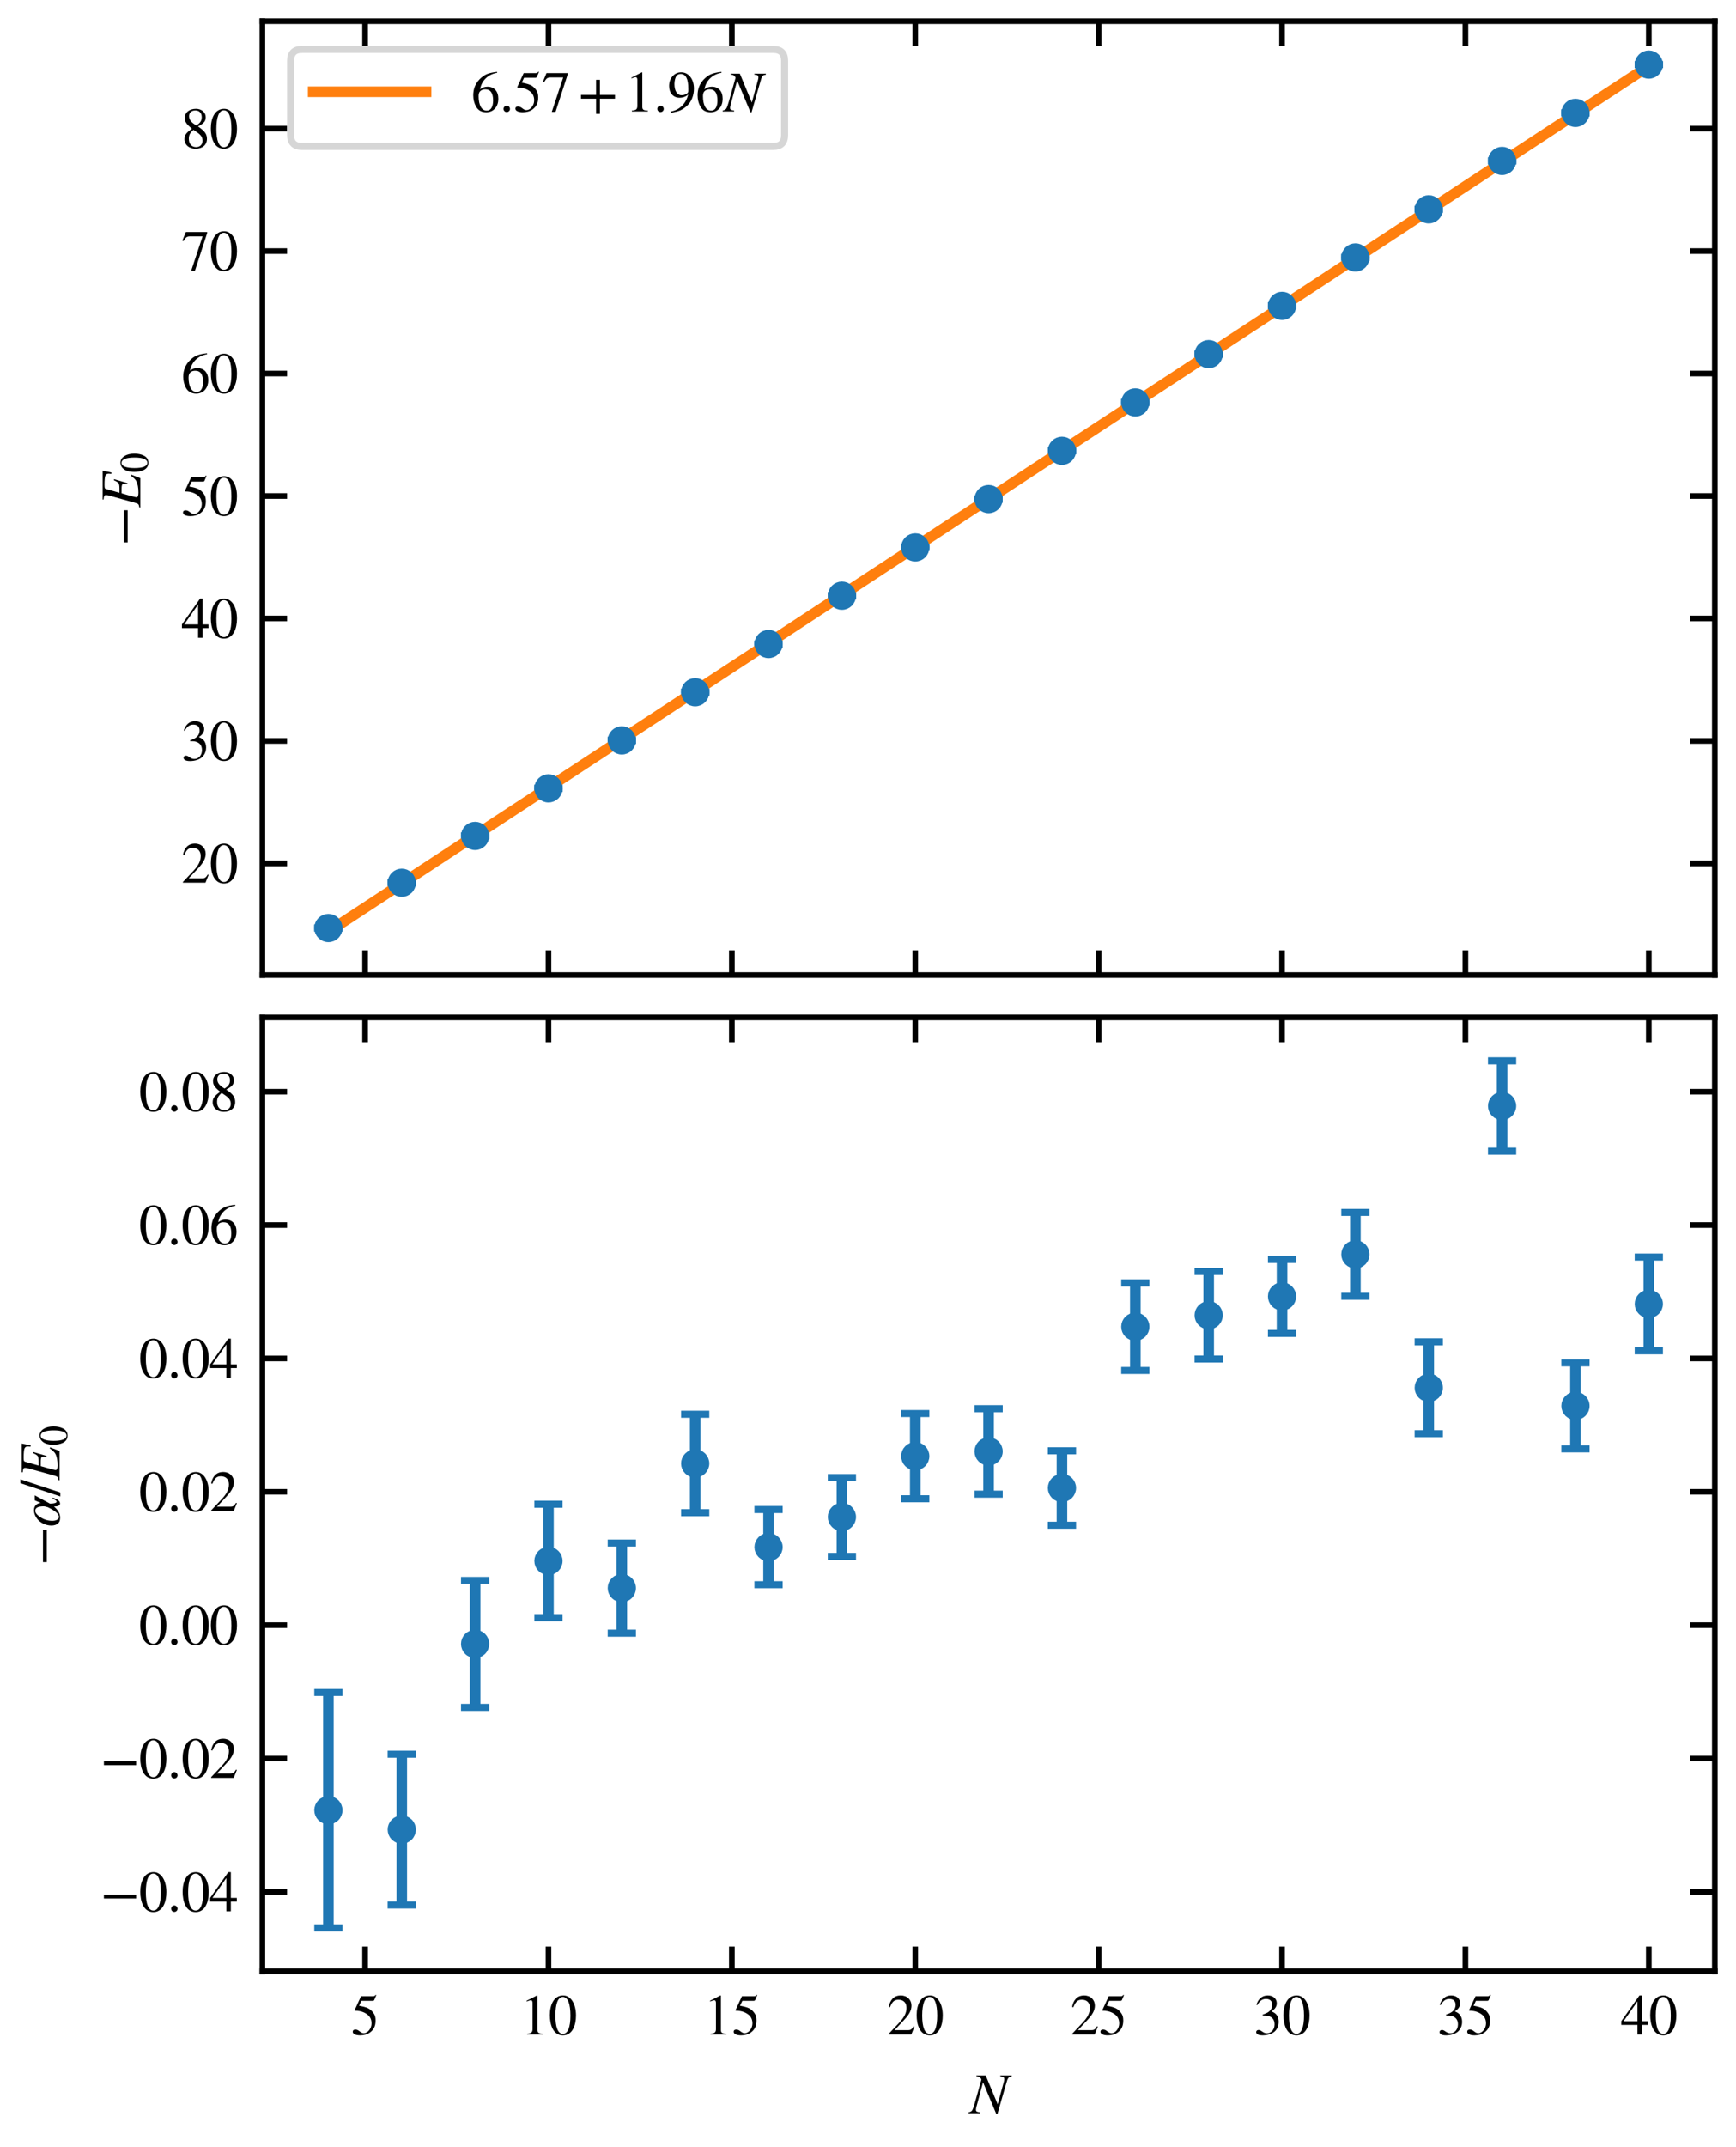 <?xml version="1.0" encoding="utf-8" standalone="no"?>
<!DOCTYPE svg PUBLIC "-//W3C//DTD SVG 1.1//EN"
  "http://www.w3.org/Graphics/SVG/1.1/DTD/svg11.dtd">
<svg xmlns:xlink="http://www.w3.org/1999/xlink" width="246pt" height="304.073pt" viewBox="0 0 246 304.073" xmlns="http://www.w3.org/2000/svg" version="1.1">
 <defs>
  <style type="text/css">*{stroke-linejoin: round; stroke-linecap: butt}</style>
 </defs>
 <g id="figure_1">
  <g id="patch_1">
   <path d="M 0 304.073 
L 246 304.073 
L 246 0 
L 0 0 
z
" style="fill: #ffffff"/>
  </g>
  <g id="axes_1">
   <g id="patch_2">
    <path d="M 37.18 138.086 
L 243 138.086 
L 243 3 
L 37.18 3 
z
" style="fill: #ffffff"/>
   </g>
   <g id="matplotlib.axis_1">
    <g id="xtick_1">
     <g id="line2d_1">
      <defs>
       <path id="m4bb178d8db" d="M 0 0 
L 0 -3.5 
" style="stroke: #000000; stroke-width: 0.8"/>
      </defs>
      <g>
       <use xlink:href="#m4bb178d8db" x="51.733" y="138.086" style="stroke: #000000; stroke-width: 0.8"/>
      </g>
     </g>
     <g id="line2d_2">
      <defs>
       <path id="m413c610876" d="M 0 0 
L 0 3.5 
" style="stroke: #000000; stroke-width: 0.8"/>
      </defs>
      <g>
       <use xlink:href="#m413c610876" x="51.733" y="3" style="stroke: #000000; stroke-width: 0.8"/>
      </g>
     </g>
    </g>
    <g id="xtick_2">
     <g id="line2d_3">
      <g>
       <use xlink:href="#m4bb178d8db" x="77.72" y="138.086" style="stroke: #000000; stroke-width: 0.8"/>
      </g>
     </g>
     <g id="line2d_4">
      <g>
       <use xlink:href="#m413c610876" x="77.72" y="3" style="stroke: #000000; stroke-width: 0.8"/>
      </g>
     </g>
    </g>
    <g id="xtick_3">
     <g id="line2d_5">
      <g>
       <use xlink:href="#m4bb178d8db" x="103.708" y="138.086" style="stroke: #000000; stroke-width: 0.8"/>
      </g>
     </g>
     <g id="line2d_6">
      <g>
       <use xlink:href="#m413c610876" x="103.708" y="3" style="stroke: #000000; stroke-width: 0.8"/>
      </g>
     </g>
    </g>
    <g id="xtick_4">
     <g id="line2d_7">
      <g>
       <use xlink:href="#m4bb178d8db" x="129.695" y="138.086" style="stroke: #000000; stroke-width: 0.8"/>
      </g>
     </g>
     <g id="line2d_8">
      <g>
       <use xlink:href="#m413c610876" x="129.695" y="3" style="stroke: #000000; stroke-width: 0.8"/>
      </g>
     </g>
    </g>
    <g id="xtick_5">
     <g id="line2d_9">
      <g>
       <use xlink:href="#m4bb178d8db" x="155.682" y="138.086" style="stroke: #000000; stroke-width: 0.8"/>
      </g>
     </g>
     <g id="line2d_10">
      <g>
       <use xlink:href="#m413c610876" x="155.682" y="3" style="stroke: #000000; stroke-width: 0.8"/>
      </g>
     </g>
    </g>
    <g id="xtick_6">
     <g id="line2d_11">
      <g>
       <use xlink:href="#m4bb178d8db" x="181.67" y="138.086" style="stroke: #000000; stroke-width: 0.8"/>
      </g>
     </g>
     <g id="line2d_12">
      <g>
       <use xlink:href="#m413c610876" x="181.67" y="3" style="stroke: #000000; stroke-width: 0.8"/>
      </g>
     </g>
    </g>
    <g id="xtick_7">
     <g id="line2d_13">
      <g>
       <use xlink:href="#m4bb178d8db" x="207.657" y="138.086" style="stroke: #000000; stroke-width: 0.8"/>
      </g>
     </g>
     <g id="line2d_14">
      <g>
       <use xlink:href="#m413c610876" x="207.657" y="3" style="stroke: #000000; stroke-width: 0.8"/>
      </g>
     </g>
    </g>
    <g id="xtick_8">
     <g id="line2d_15">
      <g>
       <use xlink:href="#m4bb178d8db" x="233.644" y="138.086" style="stroke: #000000; stroke-width: 0.8"/>
      </g>
     </g>
     <g id="line2d_16">
      <g>
       <use xlink:href="#m413c610876" x="233.644" y="3" style="stroke: #000000; stroke-width: 0.8"/>
      </g>
     </g>
    </g>
   </g>
   <g id="matplotlib.axis_2">
    <g id="ytick_1">
     <g id="line2d_17">
      <defs>
       <path id="meaa6f7f83b" d="M 0 0 
L 3.5 0 
" style="stroke: #000000; stroke-width: 0.8"/>
      </defs>
      <g>
       <use xlink:href="#meaa6f7f83b" x="37.18" y="122.276" style="stroke: #000000; stroke-width: 0.8"/>
      </g>
     </g>
     <g id="line2d_18">
      <defs>
       <path id="mf0a89fb764" d="M 0 0 
L -3.5 0 
" style="stroke: #000000; stroke-width: 0.8"/>
      </defs>
      <g>
       <use xlink:href="#mf0a89fb764" x="243" y="122.276" style="stroke: #000000; stroke-width: 0.8"/>
      </g>
     </g>
     <g id="text_1">
      <!-- 20 -->
      <g transform="translate(25.68 125.008) scale(0.08 -0.08)">
       <defs>
        <path id="STIX-Regular-32" d="M 3034 877 
L 2944 915 
C 2733 557 2598 486 2330 486 
L 832 486 
L 1888 1613 
C 2458 2214 2707 2694 2707 3200 
C 2707 3834 2246 4326 1523 4326 
C 736 4326 326 3802 192 3053 
L 326 3021 
C 582 3648 806 3853 1267 3853 
C 1811 3853 2157 3533 2157 2950 
C 2157 2406 1926 1920 1325 1286 
L 186 77 
L 186 0 
L 2688 0 
L 3034 877 
z
" transform="scale(0.016)"/>
        <path id="STIX-Regular-30" d="M 3046 2112 
C 3046 3424 2464 4326 1626 4326 
C 595 4326 154 3283 154 2150 
C 154 1101 506 -90 1600 -90 
C 2643 -90 3046 1011 3046 2112 
z
M 2432 2080 
C 2432 813 2144 77 1600 77 
C 1050 77 768 806 768 2106 
C 768 3405 1056 4160 1587 4160 
C 2150 4160 2432 3411 2432 2080 
z
" transform="scale(0.016)"/>
       </defs>
       <use xlink:href="#STIX-Regular-32"/>
       <use xlink:href="#STIX-Regular-30" x="50"/>
      </g>
     </g>
    </g>
    <g id="ytick_2">
     <g id="line2d_19">
      <g>
       <use xlink:href="#meaa6f7f83b" x="37.18" y="104.933" style="stroke: #000000; stroke-width: 0.8"/>
      </g>
     </g>
     <g id="line2d_20">
      <g>
       <use xlink:href="#mf0a89fb764" x="243" y="104.933" style="stroke: #000000; stroke-width: 0.8"/>
      </g>
     </g>
     <g id="text_2">
      <!-- 30 -->
      <g transform="translate(25.68 107.665) scale(0.08 -0.08)">
       <defs>
        <path id="STIX-Regular-33" d="M 390 3264 
C 653 3738 947 3942 1344 3942 
C 1766 3942 2035 3725 2035 3290 
C 2035 2899 1830 2611 1517 2432 
C 1389 2355 1222 2285 979 2202 
L 979 2112 
C 1344 2112 1491 2093 1632 2048 
C 2074 1920 2298 1606 2298 1120 
C 2298 576 1939 141 1466 141 
C 1286 141 1152 173 915 339 
C 736 467 634 506 525 506 
C 378 506 262 410 262 275 
C 262 45 512 -90 979 -90 
C 1549 -90 2157 96 2464 506 
C 2650 749 2758 1062 2758 1402 
C 2758 1734 2656 2029 2477 2227 
C 2342 2368 2227 2445 1946 2566 
C 2374 2822 2541 3142 2541 3450 
C 2541 3974 2138 4326 1542 4326 
C 877 4326 474 3898 288 3290 
L 390 3264 
z
" transform="scale(0.016)"/>
       </defs>
       <use xlink:href="#STIX-Regular-33"/>
       <use xlink:href="#STIX-Regular-30" x="50"/>
      </g>
     </g>
    </g>
    <g id="ytick_3">
     <g id="line2d_21">
      <g>
       <use xlink:href="#meaa6f7f83b" x="37.18" y="87.589" style="stroke: #000000; stroke-width: 0.8"/>
      </g>
     </g>
     <g id="line2d_22">
      <g>
       <use xlink:href="#mf0a89fb764" x="243" y="87.589" style="stroke: #000000; stroke-width: 0.8"/>
      </g>
     </g>
     <g id="text_3">
      <!-- 40 -->
      <g transform="translate(25.68 90.321) scale(0.08 -0.08)">
       <defs>
        <path id="STIX-Regular-34" d="M 3027 1069 
L 3027 1478 
L 2368 1478 
L 2368 4326 
L 2086 4326 
L 77 1478 
L 77 1069 
L 1869 1069 
L 1869 0 
L 2368 0 
L 2368 1069 
L 3027 1069 
z
M 1869 1478 
L 333 1478 
L 1869 3674 
L 1869 1478 
z
" transform="scale(0.016)"/>
       </defs>
       <use xlink:href="#STIX-Regular-34"/>
       <use xlink:href="#STIX-Regular-30" x="50"/>
      </g>
     </g>
    </g>
    <g id="ytick_4">
     <g id="line2d_23">
      <g>
       <use xlink:href="#meaa6f7f83b" x="37.18" y="70.246" style="stroke: #000000; stroke-width: 0.8"/>
      </g>
     </g>
     <g id="line2d_24">
      <g>
       <use xlink:href="#mf0a89fb764" x="243" y="70.246" style="stroke: #000000; stroke-width: 0.8"/>
      </g>
     </g>
     <g id="text_4">
      <!-- 50 -->
      <g transform="translate(25.68 72.978) scale(0.08 -0.08)">
       <defs>
        <path id="STIX-Regular-35" d="M 2803 4358 
L 2746 4403 
C 2643 4269 2586 4237 2438 4237 
L 1114 4237 
L 416 2720 
C 416 2720 410 2701 410 2688 
C 410 2650 429 2637 486 2637 
C 1101 2637 1549 2432 1850 2189 
C 2138 1958 2278 1638 2278 1229 
C 2278 678 1862 147 1414 147 
C 1286 147 1139 205 960 352 
C 755 518 634 550 486 550 
C 307 550 198 467 198 307 
C 198 64 531 -90 1011 -90 
C 1446 -90 1798 6 2099 224 
C 2534 544 2726 941 2726 1555 
C 2726 1894 2669 2138 2502 2368 
C 2138 2874 1818 3014 902 3187 
L 1158 3731 
L 2400 3731 
C 2502 3731 2554 3770 2573 3814 
L 2803 4358 
z
" transform="scale(0.016)"/>
       </defs>
       <use xlink:href="#STIX-Regular-35"/>
       <use xlink:href="#STIX-Regular-30" x="50"/>
      </g>
     </g>
    </g>
    <g id="ytick_5">
     <g id="line2d_25">
      <g>
       <use xlink:href="#meaa6f7f83b" x="37.18" y="52.903" style="stroke: #000000; stroke-width: 0.8"/>
      </g>
     </g>
     <g id="line2d_26">
      <g>
       <use xlink:href="#mf0a89fb764" x="243" y="52.903" style="stroke: #000000; stroke-width: 0.8"/>
      </g>
     </g>
     <g id="text_5">
      <!-- 60 -->
      <g transform="translate(25.68 55.635) scale(0.08 -0.08)">
       <defs>
        <path id="STIX-Regular-36" d="M 2854 4378 
C 1971 4282 1466 4128 915 3552 
C 461 3085 218 2477 218 1786 
C 218 1338 339 883 518 557 
C 742 147 1146 -90 1651 -90 
C 2074 -90 2432 83 2669 378 
C 2880 634 2995 992 2995 1402 
C 2995 2227 2534 2739 1786 2739 
C 1504 2739 1286 2694 973 2451 
C 1146 3418 1862 4109 2867 4275 
L 2854 4378 
z
M 2419 1203 
C 2419 550 2182 90 1722 90 
C 1120 90 813 730 813 1702 
C 813 2291 1190 2445 1555 2445 
C 2150 2445 2419 2022 2419 1203 
z
" transform="scale(0.016)"/>
       </defs>
       <use xlink:href="#STIX-Regular-36"/>
       <use xlink:href="#STIX-Regular-30" x="50"/>
      </g>
     </g>
    </g>
    <g id="ytick_6">
     <g id="line2d_27">
      <g>
       <use xlink:href="#meaa6f7f83b" x="37.18" y="35.56" style="stroke: #000000; stroke-width: 0.8"/>
      </g>
     </g>
     <g id="line2d_28">
      <g>
       <use xlink:href="#mf0a89fb764" x="243" y="35.56" style="stroke: #000000; stroke-width: 0.8"/>
      </g>
     </g>
     <g id="text_6">
      <!-- 70 -->
      <g transform="translate(25.68 38.292) scale(0.08 -0.08)">
       <defs>
        <path id="STIX-Regular-37" d="M 2874 4134 
L 2874 4237 
L 512 4237 
L 128 3296 
L 243 3238 
C 512 3674 621 3763 992 3763 
L 2368 3763 
L 1101 -51 
L 1517 -51 
L 2874 4134 
z
" transform="scale(0.016)"/>
       </defs>
       <use xlink:href="#STIX-Regular-37"/>
       <use xlink:href="#STIX-Regular-30" x="50"/>
      </g>
     </g>
    </g>
    <g id="ytick_7">
     <g id="line2d_29">
      <g>
       <use xlink:href="#meaa6f7f83b" x="37.18" y="18.217" style="stroke: #000000; stroke-width: 0.8"/>
      </g>
     </g>
     <g id="line2d_30">
      <g>
       <use xlink:href="#mf0a89fb764" x="243" y="18.217" style="stroke: #000000; stroke-width: 0.8"/>
      </g>
     </g>
     <g id="text_7">
      <!-- 80 -->
      <g transform="translate(25.68 20.948) scale(0.08 -0.08)">
       <defs>
        <path id="STIX-Regular-38" d="M 2848 992 
C 2848 1504 2643 1850 1856 2374 
C 2490 2714 2714 2931 2714 3411 
C 2714 3910 2272 4326 1638 4326 
C 928 4326 397 3942 397 3328 
C 397 2912 531 2669 1190 2125 
C 506 1645 358 1395 358 954 
C 358 352 864 -90 1587 -90 
C 2355 -90 2848 333 2848 992 
z
M 2272 3411 
C 2272 3014 2106 2746 1670 2490 
C 1107 2822 870 3117 870 3514 
C 870 3910 1146 4147 1574 4147 
C 2010 4147 2272 3853 2272 3411 
z
M 1734 1741 
C 2170 1446 2362 1190 2362 794 
C 2362 378 2074 90 1658 90 
C 1171 90 845 422 845 1011 
C 845 1427 979 1690 1357 1997 
L 1734 1741 
z
" transform="scale(0.016)"/>
       </defs>
       <use xlink:href="#STIX-Regular-38"/>
       <use xlink:href="#STIX-Regular-30" x="50"/>
      </g>
     </g>
    </g>
    <g id="text_8">
     <!-- $-E_0$ -->
     <g transform="translate(19.944 77.343) rotate(-90) scale(0.08 -0.08)">
      <defs>
       <path id="STIXGeneral-Regular-2212" d="M 3974 1408 
L 410 1408 
L 410 1830 
L 3974 1830 
L 3974 1408 
z
" transform="scale(0.016)"/>
       <path id="STIXGeneral-Italic-45" d="M 4058 4179 
L 3859 3194 
L 3718 3206 
Q 3738 3366 3738 3501 
Q 3738 3789 3501 3878 
Q 3264 3968 2509 3968 
Q 2240 3968 2157 3939 
Q 2074 3910 2042 3802 
L 1619 2310 
L 2118 2310 
Q 2541 2310 2681 2412 
Q 2822 2515 3008 2931 
L 3123 2906 
L 2688 1421 
L 2560 1453 
Q 2605 1651 2605 1786 
Q 2605 1939 2560 1984 
Q 2451 2080 2061 2080 
L 1562 2080 
L 1357 1363 
Q 1126 550 1126 429 
Q 1126 211 1632 211 
Q 2458 211 2931 461 
Q 3174 589 3533 1088 
L 3635 1037 
L 3238 0 
L -6 0 
L -6 102 
Q 269 154 352 227 
Q 435 301 512 576 
L 1299 3405 
Q 1370 3642 1370 3814 
Q 1370 3942 1270 3996 
Q 1171 4051 877 4077 
L 877 4179 
L 4058 4179 
z
" transform="scale(0.016)"/>
       <path id="STIXGeneral-Regular-30" d="M 3046 2112 
Q 3046 1683 2963 1302 
Q 2880 922 2717 602 
Q 2554 282 2266 96 
Q 1978 -90 1600 -90 
Q 1210 -90 915 108 
Q 621 307 461 640 
Q 301 973 227 1350 
Q 154 1728 154 2150 
Q 154 2746 301 3222 
Q 448 3699 790 4012 
Q 1133 4326 1626 4326 
Q 2253 4326 2649 3712 
Q 3046 3098 3046 2112 
z
M 2432 2080 
Q 2432 3091 2217 3625 
Q 2003 4160 1587 4160 
Q 1190 4160 979 3622 
Q 768 3085 768 2106 
Q 768 1120 979 598 
Q 1190 77 1600 77 
Q 2003 77 2217 598 
Q 2432 1120 2432 2080 
z
" transform="scale(0.016)"/>
      </defs>
      <use xlink:href="#STIXGeneral-Regular-2212" transform="translate(0 0.703)"/>
      <use xlink:href="#STIXGeneral-Italic-45" transform="translate(68.5 0.703)"/>
      <use xlink:href="#STIXGeneral-Regular-30" transform="translate(129.6 -12.525) scale(0.7)"/>
     </g>
    </g>
   </g>
   <g id="LineCollection_1">
    <path d="M 46.536 131.429 
L 46.536 131.423 
" clip-path="url(#p1207a65001)" style="fill: none; stroke: #1f77b4; stroke-width: 1.5"/>
    <path d="M 56.931 125.019 
L 56.931 125.014 
" clip-path="url(#p1207a65001)" style="fill: none; stroke: #1f77b4; stroke-width: 1.5"/>
    <path d="M 67.326 118.386 
L 67.326 118.381 
" clip-path="url(#p1207a65001)" style="fill: none; stroke: #1f77b4; stroke-width: 1.5"/>
    <path d="M 77.72 111.648 
L 77.72 111.642 
" clip-path="url(#p1207a65001)" style="fill: none; stroke: #1f77b4; stroke-width: 1.5"/>
    <path d="M 88.115 104.857 
L 88.115 104.852 
" clip-path="url(#p1207a65001)" style="fill: none; stroke: #1f77b4; stroke-width: 1.5"/>
    <path d="M 98.51 98.035 
L 98.51 98.03 
" clip-path="url(#p1207a65001)" style="fill: none; stroke: #1f77b4; stroke-width: 1.5"/>
    <path d="M 108.905 91.21 
L 108.905 91.205 
" clip-path="url(#p1207a65001)" style="fill: none; stroke: #1f77b4; stroke-width: 1.5"/>
    <path d="M 119.3 84.368 
L 119.3 84.362 
" clip-path="url(#p1207a65001)" style="fill: none; stroke: #1f77b4; stroke-width: 1.5"/>
    <path d="M 129.695 77.527 
L 129.695 77.52 
" clip-path="url(#p1207a65001)" style="fill: none; stroke: #1f77b4; stroke-width: 1.5"/>
    <path d="M 140.09 70.684 
L 140.09 70.676 
" clip-path="url(#p1207a65001)" style="fill: none; stroke: #1f77b4; stroke-width: 1.5"/>
    <path d="M 150.485 63.847 
L 150.485 63.84 
" clip-path="url(#p1207a65001)" style="fill: none; stroke: #1f77b4; stroke-width: 1.5"/>
    <path d="M 160.88 56.995 
L 160.88 56.986 
" clip-path="url(#p1207a65001)" style="fill: none; stroke: #1f77b4; stroke-width: 1.5"/>
    <path d="M 171.275 50.153 
L 171.275 50.144 
" clip-path="url(#p1207a65001)" style="fill: none; stroke: #1f77b4; stroke-width: 1.5"/>
    <path d="M 181.67 43.322 
L 181.67 43.314 
" clip-path="url(#p1207a65001)" style="fill: none; stroke: #1f77b4; stroke-width: 1.5"/>
    <path d="M 192.065 36.468 
L 192.065 36.458 
" clip-path="url(#p1207a65001)" style="fill: none; stroke: #1f77b4; stroke-width: 1.5"/>
    <path d="M 202.46 29.654 
L 202.46 29.643 
" clip-path="url(#p1207a65001)" style="fill: none; stroke: #1f77b4; stroke-width: 1.5"/>
    <path d="M 212.854 22.795 
L 212.854 22.783 
" clip-path="url(#p1207a65001)" style="fill: none; stroke: #1f77b4; stroke-width: 1.5"/>
    <path d="M 223.249 15.992 
L 223.249 15.98 
" clip-path="url(#p1207a65001)" style="fill: none; stroke: #1f77b4; stroke-width: 1.5"/>
    <path d="M 233.644 9.154 
L 233.644 9.141 
" clip-path="url(#p1207a65001)" style="fill: none; stroke: #1f77b4; stroke-width: 1.5"/>
   </g>
   <g id="line2d_31">
    <defs>
     <path id="mc2eba8180a" d="M 2 0 
L -2 -0 
" style="stroke: #1f77b4"/>
    </defs>
    <g clip-path="url(#p1207a65001)">
     <use xlink:href="#mc2eba8180a" x="46.536" y="131.429" style="fill: #1f77b4; stroke: #1f77b4"/>
     <use xlink:href="#mc2eba8180a" x="56.931" y="125.019" style="fill: #1f77b4; stroke: #1f77b4"/>
     <use xlink:href="#mc2eba8180a" x="67.326" y="118.386" style="fill: #1f77b4; stroke: #1f77b4"/>
     <use xlink:href="#mc2eba8180a" x="77.72" y="111.648" style="fill: #1f77b4; stroke: #1f77b4"/>
     <use xlink:href="#mc2eba8180a" x="88.115" y="104.857" style="fill: #1f77b4; stroke: #1f77b4"/>
     <use xlink:href="#mc2eba8180a" x="98.51" y="98.035" style="fill: #1f77b4; stroke: #1f77b4"/>
     <use xlink:href="#mc2eba8180a" x="108.905" y="91.21" style="fill: #1f77b4; stroke: #1f77b4"/>
     <use xlink:href="#mc2eba8180a" x="119.3" y="84.368" style="fill: #1f77b4; stroke: #1f77b4"/>
     <use xlink:href="#mc2eba8180a" x="129.695" y="77.527" style="fill: #1f77b4; stroke: #1f77b4"/>
     <use xlink:href="#mc2eba8180a" x="140.09" y="70.684" style="fill: #1f77b4; stroke: #1f77b4"/>
     <use xlink:href="#mc2eba8180a" x="150.485" y="63.847" style="fill: #1f77b4; stroke: #1f77b4"/>
     <use xlink:href="#mc2eba8180a" x="160.88" y="56.995" style="fill: #1f77b4; stroke: #1f77b4"/>
     <use xlink:href="#mc2eba8180a" x="171.275" y="50.153" style="fill: #1f77b4; stroke: #1f77b4"/>
     <use xlink:href="#mc2eba8180a" x="181.67" y="43.322" style="fill: #1f77b4; stroke: #1f77b4"/>
     <use xlink:href="#mc2eba8180a" x="192.065" y="36.468" style="fill: #1f77b4; stroke: #1f77b4"/>
     <use xlink:href="#mc2eba8180a" x="202.46" y="29.654" style="fill: #1f77b4; stroke: #1f77b4"/>
     <use xlink:href="#mc2eba8180a" x="212.854" y="22.795" style="fill: #1f77b4; stroke: #1f77b4"/>
     <use xlink:href="#mc2eba8180a" x="223.249" y="15.992" style="fill: #1f77b4; stroke: #1f77b4"/>
     <use xlink:href="#mc2eba8180a" x="233.644" y="9.154" style="fill: #1f77b4; stroke: #1f77b4"/>
    </g>
   </g>
   <g id="line2d_32">
    <g clip-path="url(#p1207a65001)">
     <use xlink:href="#mc2eba8180a" x="46.536" y="131.423" style="fill: #1f77b4; stroke: #1f77b4"/>
     <use xlink:href="#mc2eba8180a" x="56.931" y="125.014" style="fill: #1f77b4; stroke: #1f77b4"/>
     <use xlink:href="#mc2eba8180a" x="67.326" y="118.381" style="fill: #1f77b4; stroke: #1f77b4"/>
     <use xlink:href="#mc2eba8180a" x="77.72" y="111.642" style="fill: #1f77b4; stroke: #1f77b4"/>
     <use xlink:href="#mc2eba8180a" x="88.115" y="104.852" style="fill: #1f77b4; stroke: #1f77b4"/>
     <use xlink:href="#mc2eba8180a" x="98.51" y="98.03" style="fill: #1f77b4; stroke: #1f77b4"/>
     <use xlink:href="#mc2eba8180a" x="108.905" y="91.205" style="fill: #1f77b4; stroke: #1f77b4"/>
     <use xlink:href="#mc2eba8180a" x="119.3" y="84.362" style="fill: #1f77b4; stroke: #1f77b4"/>
     <use xlink:href="#mc2eba8180a" x="129.695" y="77.52" style="fill: #1f77b4; stroke: #1f77b4"/>
     <use xlink:href="#mc2eba8180a" x="140.09" y="70.676" style="fill: #1f77b4; stroke: #1f77b4"/>
     <use xlink:href="#mc2eba8180a" x="150.485" y="63.84" style="fill: #1f77b4; stroke: #1f77b4"/>
     <use xlink:href="#mc2eba8180a" x="160.88" y="56.986" style="fill: #1f77b4; stroke: #1f77b4"/>
     <use xlink:href="#mc2eba8180a" x="171.275" y="50.144" style="fill: #1f77b4; stroke: #1f77b4"/>
     <use xlink:href="#mc2eba8180a" x="181.67" y="43.314" style="fill: #1f77b4; stroke: #1f77b4"/>
     <use xlink:href="#mc2eba8180a" x="192.065" y="36.458" style="fill: #1f77b4; stroke: #1f77b4"/>
     <use xlink:href="#mc2eba8180a" x="202.46" y="29.643" style="fill: #1f77b4; stroke: #1f77b4"/>
     <use xlink:href="#mc2eba8180a" x="212.854" y="22.783" style="fill: #1f77b4; stroke: #1f77b4"/>
     <use xlink:href="#mc2eba8180a" x="223.249" y="15.98" style="fill: #1f77b4; stroke: #1f77b4"/>
     <use xlink:href="#mc2eba8180a" x="233.644" y="9.141" style="fill: #1f77b4; stroke: #1f77b4"/>
    </g>
   </g>
   <g id="line2d_33">
    <path d="M 46.536 131.946 
L 50.354 129.444 
L 54.173 126.942 
L 57.991 124.44 
L 61.81 121.938 
L 65.628 119.437 
L 69.447 116.935 
L 73.265 114.433 
L 77.084 111.931 
L 80.903 109.429 
L 84.721 106.927 
L 88.54 104.425 
L 92.358 101.924 
L 96.177 99.422 
L 99.995 96.92 
L 103.814 94.418 
L 107.632 91.916 
L 111.451 89.414 
L 115.269 86.912 
L 119.088 84.41 
L 122.907 81.909 
L 126.725 79.407 
L 130.544 76.905 
L 134.362 74.403 
L 138.181 71.901 
L 141.999 69.399 
L 145.818 66.897 
L 149.636 64.396 
L 153.455 61.894 
L 157.273 59.392 
L 161.092 56.89 
L 164.911 54.388 
L 168.729 51.886 
L 172.548 49.384 
L 176.366 46.883 
L 180.185 44.381 
L 184.003 41.879 
L 187.822 39.377 
L 191.64 36.875 
L 195.459 34.373 
L 199.277 31.871 
L 203.096 29.37 
L 206.915 26.868 
L 210.733 24.366 
L 214.552 21.864 
L 218.37 19.362 
L 222.189 16.86 
L 226.007 14.358 
L 229.826 11.857 
L 233.644 9.355 
" clip-path="url(#p1207a65001)" style="fill: none; stroke: #ff7f0e; stroke-width: 1.5; stroke-linecap: square"/>
   </g>
   <g id="line2d_34">
    <defs>
     <path id="m1adc789084" d="M 0 1.5 
C 0.398 1.5 0.779 1.342 1.061 1.061 
C 1.342 0.779 1.5 0.398 1.5 0 
C 1.5 -0.398 1.342 -0.779 1.061 -1.061 
C 0.779 -1.342 0.398 -1.5 0 -1.5 
C -0.398 -1.5 -0.779 -1.342 -1.061 -1.061 
C -1.342 -0.779 -1.5 -0.398 -1.5 0 
C -1.5 0.398 -1.342 0.779 -1.061 1.061 
C -0.779 1.342 -0.398 1.5 0 1.5 
z
" style="stroke: #1f77b4"/>
    </defs>
    <g clip-path="url(#p1207a65001)">
     <use xlink:href="#m1adc789084" x="46.536" y="131.426" style="fill: #1f77b4; stroke: #1f77b4"/>
     <use xlink:href="#m1adc789084" x="56.931" y="125.017" style="fill: #1f77b4; stroke: #1f77b4"/>
     <use xlink:href="#m1adc789084" x="67.326" y="118.383" style="fill: #1f77b4; stroke: #1f77b4"/>
     <use xlink:href="#m1adc789084" x="77.72" y="111.645" style="fill: #1f77b4; stroke: #1f77b4"/>
     <use xlink:href="#m1adc789084" x="88.115" y="104.855" style="fill: #1f77b4; stroke: #1f77b4"/>
     <use xlink:href="#m1adc789084" x="98.51" y="98.033" style="fill: #1f77b4; stroke: #1f77b4"/>
     <use xlink:href="#m1adc789084" x="108.905" y="91.207" style="fill: #1f77b4; stroke: #1f77b4"/>
     <use xlink:href="#m1adc789084" x="119.3" y="84.365" style="fill: #1f77b4; stroke: #1f77b4"/>
     <use xlink:href="#m1adc789084" x="129.695" y="77.523" style="fill: #1f77b4; stroke: #1f77b4"/>
     <use xlink:href="#m1adc789084" x="140.09" y="70.68" style="fill: #1f77b4; stroke: #1f77b4"/>
     <use xlink:href="#m1adc789084" x="150.485" y="63.844" style="fill: #1f77b4; stroke: #1f77b4"/>
     <use xlink:href="#m1adc789084" x="160.88" y="56.99" style="fill: #1f77b4; stroke: #1f77b4"/>
     <use xlink:href="#m1adc789084" x="171.275" y="50.149" style="fill: #1f77b4; stroke: #1f77b4"/>
     <use xlink:href="#m1adc789084" x="181.67" y="43.318" style="fill: #1f77b4; stroke: #1f77b4"/>
     <use xlink:href="#m1adc789084" x="192.065" y="36.463" style="fill: #1f77b4; stroke: #1f77b4"/>
     <use xlink:href="#m1adc789084" x="202.46" y="29.649" style="fill: #1f77b4; stroke: #1f77b4"/>
     <use xlink:href="#m1adc789084" x="212.854" y="22.789" style="fill: #1f77b4; stroke: #1f77b4"/>
     <use xlink:href="#m1adc789084" x="223.249" y="15.986" style="fill: #1f77b4; stroke: #1f77b4"/>
     <use xlink:href="#m1adc789084" x="233.644" y="9.147" style="fill: #1f77b4; stroke: #1f77b4"/>
    </g>
   </g>
   <g id="patch_3">
    <path d="M 37.18 138.086 
L 37.18 3 
" style="fill: none; stroke: #000000; stroke-width: 0.8; stroke-linejoin: miter; stroke-linecap: square"/>
   </g>
   <g id="patch_4">
    <path d="M 243 138.086 
L 243 3 
" style="fill: none; stroke: #000000; stroke-width: 0.8; stroke-linejoin: miter; stroke-linecap: square"/>
   </g>
   <g id="patch_5">
    <path d="M 37.18 138.086 
L 243 138.086 
" style="fill: none; stroke: #000000; stroke-width: 0.8; stroke-linejoin: miter; stroke-linecap: square"/>
   </g>
   <g id="patch_6">
    <path d="M 37.18 3 
L 243 3 
" style="fill: none; stroke: #000000; stroke-width: 0.8; stroke-linejoin: miter; stroke-linecap: square"/>
   </g>
   <g id="legend_1">
    <g id="patch_7">
     <path d="M 42.78 20.736 
L 109.58 20.736 
Q 111.18 20.736 111.18 19.136 
L 111.18 8.6 
Q 111.18 7 109.58 7 
L 42.78 7 
Q 41.18 7 41.18 8.6 
L 41.18 19.136 
Q 41.18 20.736 42.78 20.736 
z
" style="fill: #ffffff; opacity: 0.8; stroke: #cccccc; stroke-linejoin: miter"/>
    </g>
    <g id="line2d_35">
     <path d="M 44.38 13 
L 52.38 13 
L 60.38 13 
" style="fill: none; stroke: #ff7f0e; stroke-width: 1.5; stroke-linecap: square"/>
    </g>
    <g id="text_9">
     <!-- $      6.57+      1.96N$ -->
     <g transform="translate(66.78 15.8) scale(0.08 -0.08)">
      <defs>
       <path id="STIXGeneral-Regular-36" d="M 2854 4378 
L 2867 4275 
Q 2112 4154 1606 3664 
Q 1101 3174 973 2451 
Q 1344 2739 1786 2739 
Q 2349 2739 2672 2380 
Q 2995 2022 2995 1402 
Q 2995 774 2669 378 
Q 2291 -90 1651 -90 
Q 870 -90 518 557 
Q 218 1107 218 1786 
Q 218 2835 915 3552 
Q 1312 3962 1731 4131 
Q 2150 4301 2854 4378 
z
M 2419 1203 
Q 2419 2445 1555 2445 
Q 1235 2445 1024 2275 
Q 813 2106 813 1702 
Q 813 954 1046 522 
Q 1280 90 1722 90 
Q 2061 90 2240 394 
Q 2419 698 2419 1203 
z
" transform="scale(0.016)"/>
       <path id="STIXGeneral-Regular-2e" d="M 1158 275 
Q 1158 134 1052 32 
Q 947 -70 800 -70 
Q 653 -70 550 32 
Q 448 134 448 281 
Q 448 429 553 534 
Q 659 640 806 640 
Q 947 640 1052 531 
Q 1158 422 1158 275 
z
" transform="scale(0.016)"/>
       <path id="STIXGeneral-Regular-35" d="M 2803 4358 
L 2573 3814 
Q 2534 3731 2400 3731 
L 1158 3731 
L 902 3187 
Q 1606 3053 1920 2896 
Q 2234 2739 2502 2368 
Q 2726 2061 2726 1555 
Q 2726 1094 2576 780 
Q 2426 467 2099 224 
Q 1664 -90 1011 -90 
Q 646 -90 422 19 
Q 198 128 198 307 
Q 198 550 486 550 
Q 717 550 960 352 
Q 1210 147 1414 147 
Q 1747 147 2012 480 
Q 2278 813 2278 1229 
Q 2278 1843 1850 2189 
Q 1293 2637 486 2637 
Q 410 2637 410 2688 
L 416 2720 
L 1114 4237 
L 2438 4237 
Q 2547 4237 2608 4269 
Q 2669 4301 2746 4403 
L 2803 4358 
z
" transform="scale(0.016)"/>
       <path id="STIXGeneral-Regular-37" d="M 2874 4134 
L 1517 -51 
L 1101 -51 
L 2368 3763 
L 992 3763 
Q 717 3763 582 3667 
Q 448 3571 243 3238 
L 128 3296 
L 512 4237 
L 2874 4237 
L 2874 4134 
z
" transform="scale(0.016)"/>
       <path id="STIXGeneral-Regular-2b" d="M 4070 1408 
L 2400 1408 
L 2400 -262 
L 1978 -262 
L 1978 1408 
L 307 1408 
L 307 1830 
L 1978 1830 
L 1978 3501 
L 2400 3501 
L 2400 1830 
L 4070 1830 
L 4070 1408 
z
" transform="scale(0.016)"/>
       <path id="STIXGeneral-Regular-31" d="M 2522 0 
L 755 0 
L 755 96 
Q 1107 115 1235 227 
Q 1363 339 1363 608 
L 1363 3482 
Q 1363 3795 1171 3795 
Q 1082 3795 883 3718 
L 710 3654 
L 710 3744 
L 1856 4326 
L 1914 4307 
L 1914 486 
Q 1914 275 2042 185 
Q 2170 96 2522 96 
L 2522 0 
z
" transform="scale(0.016)"/>
       <path id="STIXGeneral-Regular-39" d="M 378 -141 
L 358 -13 
Q 1094 115 1603 608 
Q 2112 1101 2304 1882 
Q 1933 1517 1344 1517 
Q 826 1517 509 1875 
Q 192 2234 192 2816 
Q 192 3462 573 3894 
Q 954 4326 1523 4326 
Q 2131 4326 2528 3840 
Q 2938 3328 2938 2522 
Q 2938 1958 2742 1462 
Q 2547 966 2170 621 
Q 1773 262 1395 105 
Q 1018 -51 378 -141 
z
M 2317 2272 
L 2317 2522 
Q 2317 4147 1472 4147 
Q 1171 4147 1005 3930 
Q 909 3802 845 3546 
Q 781 3290 781 3034 
Q 781 2464 995 2128 
Q 1210 1792 1568 1792 
Q 1824 1792 2070 1917 
Q 2317 2042 2317 2272 
z
" transform="scale(0.016)"/>
       <path id="STIXGeneral-Italic-4e" d="M 4653 4179 
L 4653 4077 
Q 4480 4038 4413 4016 
Q 4346 3994 4266 3882 
Q 4186 3770 4144 3635 
Q 4102 3501 4000 3149 
L 3066 -96 
L 2950 -96 
L 1478 3424 
L 749 723 
Q 691 525 691 378 
Q 691 243 790 182 
Q 890 122 1139 102 
L 1139 0 
L -128 0 
L -128 102 
Q 147 141 262 304 
Q 378 467 550 1075 
L 1299 3731 
Q 1152 4077 749 4077 
L 749 4179 
L 1773 4179 
L 3098 986 
L 3776 3469 
Q 3827 3648 3827 3750 
Q 3827 3923 3740 3987 
Q 3654 4051 3386 4077 
L 3386 4179 
L 4653 4179 
z
" transform="scale(0.016)"/>
      </defs>
      <use xlink:href="#STIXGeneral-Regular-36" transform="translate(0 0.203)"/>
      <use xlink:href="#STIXGeneral-Regular-2e" transform="translate(50 0.203)"/>
      <use xlink:href="#STIXGeneral-Regular-35" transform="translate(75 0.203)"/>
      <use xlink:href="#STIXGeneral-Regular-37" transform="translate(125 0.203)"/>
      <use xlink:href="#STIXGeneral-Regular-2b" transform="translate(189.44 0.203)"/>
      <use xlink:href="#STIXGeneral-Regular-31" transform="translate(272.38 0.203)"/>
      <use xlink:href="#STIXGeneral-Regular-2e" transform="translate(322.38 0.203)"/>
      <use xlink:href="#STIXGeneral-Regular-39" transform="translate(347.38 0.203)"/>
      <use xlink:href="#STIXGeneral-Regular-36" transform="translate(397.38 0.203)"/>
      <use xlink:href="#STIXGeneral-Italic-4e" transform="translate(447.38 0.203)"/>
     </g>
    </g>
   </g>
  </g>
  <g id="axes_2">
   <g id="patch_8">
    <path d="M 37.18 279.172 
L 243 279.172 
L 243 144.087 
L 37.18 144.087 
z
" style="fill: #ffffff"/>
   </g>
   <g id="matplotlib.axis_3">
    <g id="xtick_9">
     <g id="line2d_36">
      <g>
       <use xlink:href="#m4bb178d8db" x="51.733" y="279.172" style="stroke: #000000; stroke-width: 0.8"/>
      </g>
     </g>
     <g id="line2d_37">
      <g>
       <use xlink:href="#m413c610876" x="51.733" y="144.087" style="stroke: #000000; stroke-width: 0.8"/>
      </g>
     </g>
     <g id="text_10">
      <!-- 5 -->
      <g transform="translate(49.733 288.136) scale(0.08 -0.08)">
       <use xlink:href="#STIX-Regular-35"/>
      </g>
     </g>
    </g>
    <g id="xtick_10">
     <g id="line2d_38">
      <g>
       <use xlink:href="#m4bb178d8db" x="77.72" y="279.172" style="stroke: #000000; stroke-width: 0.8"/>
      </g>
     </g>
     <g id="line2d_39">
      <g>
       <use xlink:href="#m413c610876" x="77.72" y="144.087" style="stroke: #000000; stroke-width: 0.8"/>
      </g>
     </g>
     <g id="text_11">
      <!-- 10 -->
      <g transform="translate(73.72 288.136) scale(0.08 -0.08)">
       <defs>
        <path id="STIX-Regular-31" d="M 2522 0 
L 2522 96 
C 2042 96 1914 211 1914 486 
L 1914 4307 
L 1856 4326 
L 710 3744 
L 710 3654 
L 883 3718 
C 998 3763 1107 3795 1171 3795 
C 1306 3795 1363 3699 1363 3482 
L 1363 608 
C 1363 256 1229 122 755 96 
L 755 0 
L 2522 0 
z
" transform="scale(0.016)"/>
       </defs>
       <use xlink:href="#STIX-Regular-31"/>
       <use xlink:href="#STIX-Regular-30" x="50"/>
      </g>
     </g>
    </g>
    <g id="xtick_11">
     <g id="line2d_40">
      <g>
       <use xlink:href="#m4bb178d8db" x="103.708" y="279.172" style="stroke: #000000; stroke-width: 0.8"/>
      </g>
     </g>
     <g id="line2d_41">
      <g>
       <use xlink:href="#m413c610876" x="103.708" y="144.087" style="stroke: #000000; stroke-width: 0.8"/>
      </g>
     </g>
     <g id="text_12">
      <!-- 15 -->
      <g transform="translate(99.708 288.136) scale(0.08 -0.08)">
       <use xlink:href="#STIX-Regular-31"/>
       <use xlink:href="#STIX-Regular-35" x="50"/>
      </g>
     </g>
    </g>
    <g id="xtick_12">
     <g id="line2d_42">
      <g>
       <use xlink:href="#m4bb178d8db" x="129.695" y="279.172" style="stroke: #000000; stroke-width: 0.8"/>
      </g>
     </g>
     <g id="line2d_43">
      <g>
       <use xlink:href="#m413c610876" x="129.695" y="144.087" style="stroke: #000000; stroke-width: 0.8"/>
      </g>
     </g>
     <g id="text_13">
      <!-- 20 -->
      <g transform="translate(125.695 288.136) scale(0.08 -0.08)">
       <use xlink:href="#STIX-Regular-32"/>
       <use xlink:href="#STIX-Regular-30" x="50"/>
      </g>
     </g>
    </g>
    <g id="xtick_13">
     <g id="line2d_44">
      <g>
       <use xlink:href="#m4bb178d8db" x="155.682" y="279.172" style="stroke: #000000; stroke-width: 0.8"/>
      </g>
     </g>
     <g id="line2d_45">
      <g>
       <use xlink:href="#m413c610876" x="155.682" y="144.087" style="stroke: #000000; stroke-width: 0.8"/>
      </g>
     </g>
     <g id="text_14">
      <!-- 25 -->
      <g transform="translate(151.682 288.136) scale(0.08 -0.08)">
       <use xlink:href="#STIX-Regular-32"/>
       <use xlink:href="#STIX-Regular-35" x="50"/>
      </g>
     </g>
    </g>
    <g id="xtick_14">
     <g id="line2d_46">
      <g>
       <use xlink:href="#m4bb178d8db" x="181.67" y="279.172" style="stroke: #000000; stroke-width: 0.8"/>
      </g>
     </g>
     <g id="line2d_47">
      <g>
       <use xlink:href="#m413c610876" x="181.67" y="144.087" style="stroke: #000000; stroke-width: 0.8"/>
      </g>
     </g>
     <g id="text_15">
      <!-- 30 -->
      <g transform="translate(177.67 288.136) scale(0.08 -0.08)">
       <use xlink:href="#STIX-Regular-33"/>
       <use xlink:href="#STIX-Regular-30" x="50"/>
      </g>
     </g>
    </g>
    <g id="xtick_15">
     <g id="line2d_48">
      <g>
       <use xlink:href="#m4bb178d8db" x="207.657" y="279.172" style="stroke: #000000; stroke-width: 0.8"/>
      </g>
     </g>
     <g id="line2d_49">
      <g>
       <use xlink:href="#m413c610876" x="207.657" y="144.087" style="stroke: #000000; stroke-width: 0.8"/>
      </g>
     </g>
     <g id="text_16">
      <!-- 35 -->
      <g transform="translate(203.657 288.136) scale(0.08 -0.08)">
       <use xlink:href="#STIX-Regular-33"/>
       <use xlink:href="#STIX-Regular-35" x="50"/>
      </g>
     </g>
    </g>
    <g id="xtick_16">
     <g id="line2d_50">
      <g>
       <use xlink:href="#m4bb178d8db" x="233.644" y="279.172" style="stroke: #000000; stroke-width: 0.8"/>
      </g>
     </g>
     <g id="line2d_51">
      <g>
       <use xlink:href="#m413c610876" x="233.644" y="144.087" style="stroke: #000000; stroke-width: 0.8"/>
      </g>
     </g>
     <g id="text_17">
      <!-- 40 -->
      <g transform="translate(229.644 288.136) scale(0.08 -0.08)">
       <use xlink:href="#STIX-Regular-34"/>
       <use xlink:href="#STIX-Regular-30" x="50"/>
      </g>
     </g>
    </g>
    <g id="text_18">
     <!-- $N$ -->
     <g transform="translate(137.41 299.336) scale(0.08 -0.08)">
      <use xlink:href="#STIXGeneral-Italic-4e" transform="translate(0 0.703)"/>
     </g>
    </g>
   </g>
   <g id="matplotlib.axis_4">
    <g id="ytick_8">
     <g id="line2d_52">
      <g>
       <use xlink:href="#meaa6f7f83b" x="37.18" y="267.933" style="stroke: #000000; stroke-width: 0.8"/>
      </g>
     </g>
     <g id="line2d_53">
      <g>
       <use xlink:href="#mf0a89fb764" x="243" y="267.933" style="stroke: #000000; stroke-width: 0.8"/>
      </g>
     </g>
     <g id="text_19">
      <!-- −0.04 -->
      <g transform="translate(14.2 270.665) scale(0.08 -0.08)">
       <defs>
        <path id="STIX-Regular-2212" d="M 3974 1408 
L 3974 1830 
L 410 1830 
L 410 1408 
L 3974 1408 
z
" transform="scale(0.016)"/>
        <path id="STIX-Regular-2e" d="M 1158 275 
C 1158 467 992 640 806 640 
C 608 640 448 480 448 282 
C 448 83 602 -70 800 -70 
C 992 -70 1158 90 1158 275 
z
" transform="scale(0.016)"/>
       </defs>
       <use xlink:href="#STIX-Regular-2212"/>
       <use xlink:href="#STIX-Regular-30" x="68.5"/>
       <use xlink:href="#STIX-Regular-2e" x="118.5"/>
       <use xlink:href="#STIX-Regular-30" x="143.5"/>
       <use xlink:href="#STIX-Regular-34" x="193.5"/>
      </g>
     </g>
    </g>
    <g id="ytick_9">
     <g id="line2d_54">
      <g>
       <use xlink:href="#meaa6f7f83b" x="37.18" y="249.045" style="stroke: #000000; stroke-width: 0.8"/>
      </g>
     </g>
     <g id="line2d_55">
      <g>
       <use xlink:href="#mf0a89fb764" x="243" y="249.045" style="stroke: #000000; stroke-width: 0.8"/>
      </g>
     </g>
     <g id="text_20">
      <!-- −0.02 -->
      <g transform="translate(14.2 251.777) scale(0.08 -0.08)">
       <use xlink:href="#STIX-Regular-2212"/>
       <use xlink:href="#STIX-Regular-30" x="68.5"/>
       <use xlink:href="#STIX-Regular-2e" x="118.5"/>
       <use xlink:href="#STIX-Regular-30" x="143.5"/>
       <use xlink:href="#STIX-Regular-32" x="193.5"/>
      </g>
     </g>
    </g>
    <g id="ytick_10">
     <g id="line2d_56">
      <g>
       <use xlink:href="#meaa6f7f83b" x="37.18" y="230.157" style="stroke: #000000; stroke-width: 0.8"/>
      </g>
     </g>
     <g id="line2d_57">
      <g>
       <use xlink:href="#mf0a89fb764" x="243" y="230.157" style="stroke: #000000; stroke-width: 0.8"/>
      </g>
     </g>
     <g id="text_21">
      <!-- 0.00 -->
      <g transform="translate(19.68 232.889) scale(0.08 -0.08)">
       <use xlink:href="#STIX-Regular-30"/>
       <use xlink:href="#STIX-Regular-2e" x="50"/>
       <use xlink:href="#STIX-Regular-30" x="75"/>
       <use xlink:href="#STIX-Regular-30" x="125"/>
      </g>
     </g>
    </g>
    <g id="ytick_11">
     <g id="line2d_58">
      <g>
       <use xlink:href="#meaa6f7f83b" x="37.18" y="211.27" style="stroke: #000000; stroke-width: 0.8"/>
      </g>
     </g>
     <g id="line2d_59">
      <g>
       <use xlink:href="#mf0a89fb764" x="243" y="211.27" style="stroke: #000000; stroke-width: 0.8"/>
      </g>
     </g>
     <g id="text_22">
      <!-- 0.02 -->
      <g transform="translate(19.68 214.002) scale(0.08 -0.08)">
       <use xlink:href="#STIX-Regular-30"/>
       <use xlink:href="#STIX-Regular-2e" x="50"/>
       <use xlink:href="#STIX-Regular-30" x="75"/>
       <use xlink:href="#STIX-Regular-32" x="125"/>
      </g>
     </g>
    </g>
    <g id="ytick_12">
     <g id="line2d_60">
      <g>
       <use xlink:href="#meaa6f7f83b" x="37.18" y="192.382" style="stroke: #000000; stroke-width: 0.8"/>
      </g>
     </g>
     <g id="line2d_61">
      <g>
       <use xlink:href="#mf0a89fb764" x="243" y="192.382" style="stroke: #000000; stroke-width: 0.8"/>
      </g>
     </g>
     <g id="text_23">
      <!-- 0.04 -->
      <g transform="translate(19.68 195.114) scale(0.08 -0.08)">
       <use xlink:href="#STIX-Regular-30"/>
       <use xlink:href="#STIX-Regular-2e" x="50"/>
       <use xlink:href="#STIX-Regular-30" x="75"/>
       <use xlink:href="#STIX-Regular-34" x="125"/>
      </g>
     </g>
    </g>
    <g id="ytick_13">
     <g id="line2d_62">
      <g>
       <use xlink:href="#meaa6f7f83b" x="37.18" y="173.494" style="stroke: #000000; stroke-width: 0.8"/>
      </g>
     </g>
     <g id="line2d_63">
      <g>
       <use xlink:href="#mf0a89fb764" x="243" y="173.494" style="stroke: #000000; stroke-width: 0.8"/>
      </g>
     </g>
     <g id="text_24">
      <!-- 0.06 -->
      <g transform="translate(19.68 176.226) scale(0.08 -0.08)">
       <use xlink:href="#STIX-Regular-30"/>
       <use xlink:href="#STIX-Regular-2e" x="50"/>
       <use xlink:href="#STIX-Regular-30" x="75"/>
       <use xlink:href="#STIX-Regular-36" x="125"/>
      </g>
     </g>
    </g>
    <g id="ytick_14">
     <g id="line2d_64">
      <g>
       <use xlink:href="#meaa6f7f83b" x="37.18" y="154.607" style="stroke: #000000; stroke-width: 0.8"/>
      </g>
     </g>
     <g id="line2d_65">
      <g>
       <use xlink:href="#mf0a89fb764" x="243" y="154.607" style="stroke: #000000; stroke-width: 0.8"/>
      </g>
     </g>
     <g id="text_25">
      <!-- 0.08 -->
      <g transform="translate(19.68 157.339) scale(0.08 -0.08)">
       <use xlink:href="#STIX-Regular-30"/>
       <use xlink:href="#STIX-Regular-2e" x="50"/>
       <use xlink:href="#STIX-Regular-30" x="75"/>
       <use xlink:href="#STIX-Regular-38" x="125"/>
      </g>
     </g>
    </g>
    <g id="text_26">
     <!-- $-\alpha / E_0$ -->
     <g transform="translate(8.464 221.75) rotate(-90) scale(0.08 -0.08)">
      <defs>
       <path id="STIXGeneral-Italic-3b1" d="M 3514 2739 
L 2605 1069 
L 2605 954 
Q 2605 704 2662 512 
Q 2720 320 2822 320 
Q 2970 320 3149 794 
L 3251 749 
Q 3014 -58 2605 -58 
Q 2291 -58 2272 614 
Q 1709 -70 1030 -70 
Q 589 -70 381 198 
Q 173 467 173 902 
Q 173 1293 329 1673 
Q 486 2054 755 2330 
Q 973 2547 1270 2684 
Q 1568 2822 1862 2822 
Q 2246 2822 2457 2595 
Q 2669 2368 2669 2061 
L 2963 2739 
L 3514 2739 
z
M 2298 1741 
Q 2298 2688 1805 2688 
Q 1472 2688 1085 2099 
Q 698 1510 698 800 
Q 698 493 806 278 
Q 915 64 1139 64 
Q 1606 64 2195 1286 
Q 2202 1325 2230 1411 
Q 2259 1498 2278 1581 
Q 2298 1664 2298 1741 
z
" transform="scale(0.016)"/>
       <path id="STIXGeneral-Regular-2f" d="M 1837 4326 
L 378 -90 
L -58 -90 
L 1408 4326 
L 1837 4326 
z
" transform="scale(0.016)"/>
      </defs>
      <use xlink:href="#STIXGeneral-Regular-2212" transform="translate(0 0.406)"/>
      <use xlink:href="#STIXGeneral-Italic-3b1" transform="translate(68.5 0.406)"/>
      <use xlink:href="#STIXGeneral-Regular-2f" transform="translate(123.7 0.406)"/>
      <use xlink:href="#STIXGeneral-Italic-45" transform="translate(151.5 0.406)"/>
      <use xlink:href="#STIXGeneral-Regular-30" transform="translate(212.6 -12.822) scale(0.7)"/>
     </g>
    </g>
   </g>
   <g id="LineCollection_2">
    <path d="M 46.536 273.032 
L 46.536 239.683 
" clip-path="url(#p18e7751fd1)" style="fill: none; stroke: #1f77b4; stroke-width: 1.5"/>
    <path d="M 56.931 269.778 
L 56.931 248.426 
" clip-path="url(#p18e7751fd1)" style="fill: none; stroke: #1f77b4; stroke-width: 1.5"/>
    <path d="M 67.326 241.802 
L 67.326 223.821 
" clip-path="url(#p18e7751fd1)" style="fill: none; stroke: #1f77b4; stroke-width: 1.5"/>
    <path d="M 77.72 229.099 
L 77.72 213.027 
" clip-path="url(#p18e7751fd1)" style="fill: none; stroke: #1f77b4; stroke-width: 1.5"/>
    <path d="M 88.115 231.288 
L 88.115 218.527 
" clip-path="url(#p18e7751fd1)" style="fill: none; stroke: #1f77b4; stroke-width: 1.5"/>
    <path d="M 98.51 214.231 
L 98.51 200.288 
" clip-path="url(#p18e7751fd1)" style="fill: none; stroke: #1f77b4; stroke-width: 1.5"/>
    <path d="M 108.905 224.425 
L 108.905 213.781 
" clip-path="url(#p18e7751fd1)" style="fill: none; stroke: #1f77b4; stroke-width: 1.5"/>
    <path d="M 119.3 220.416 
L 119.3 209.251 
" clip-path="url(#p18e7751fd1)" style="fill: none; stroke: #1f77b4; stroke-width: 1.5"/>
    <path d="M 129.695 212.257 
L 129.695 200.186 
" clip-path="url(#p18e7751fd1)" style="fill: none; stroke: #1f77b4; stroke-width: 1.5"/>
    <path d="M 140.09 211.603 
L 140.09 199.499 
" clip-path="url(#p18e7751fd1)" style="fill: none; stroke: #1f77b4; stroke-width: 1.5"/>
    <path d="M 150.485 216 
L 150.485 205.462 
" clip-path="url(#p18e7751fd1)" style="fill: none; stroke: #1f77b4; stroke-width: 1.5"/>
    <path d="M 160.88 194.084 
L 160.88 181.689 
" clip-path="url(#p18e7751fd1)" style="fill: none; stroke: #1f77b4; stroke-width: 1.5"/>
    <path d="M 171.275 192.463 
L 171.275 180.065 
" clip-path="url(#p18e7751fd1)" style="fill: none; stroke: #1f77b4; stroke-width: 1.5"/>
    <path d="M 181.67 188.837 
L 181.67 178.358 
" clip-path="url(#p18e7751fd1)" style="fill: none; stroke: #1f77b4; stroke-width: 1.5"/>
    <path d="M 192.065 183.576 
L 192.065 171.706 
" clip-path="url(#p18e7751fd1)" style="fill: none; stroke: #1f77b4; stroke-width: 1.5"/>
    <path d="M 202.46 203.037 
L 202.46 190.033 
" clip-path="url(#p18e7751fd1)" style="fill: none; stroke: #1f77b4; stroke-width: 1.5"/>
    <path d="M 212.854 163.027 
L 212.854 150.227 
" clip-path="url(#p18e7751fd1)" style="fill: none; stroke: #1f77b4; stroke-width: 1.5"/>
    <path d="M 223.249 205.191 
L 223.249 193.009 
" clip-path="url(#p18e7751fd1)" style="fill: none; stroke: #1f77b4; stroke-width: 1.5"/>
    <path d="M 233.644 191.302 
L 233.644 178.026 
" clip-path="url(#p18e7751fd1)" style="fill: none; stroke: #1f77b4; stroke-width: 1.5"/>
   </g>
   <g id="line2d_66">
    <g clip-path="url(#p18e7751fd1)">
     <use xlink:href="#mc2eba8180a" x="46.536" y="273.032" style="fill: #1f77b4; stroke: #1f77b4"/>
     <use xlink:href="#mc2eba8180a" x="56.931" y="269.778" style="fill: #1f77b4; stroke: #1f77b4"/>
     <use xlink:href="#mc2eba8180a" x="67.326" y="241.802" style="fill: #1f77b4; stroke: #1f77b4"/>
     <use xlink:href="#mc2eba8180a" x="77.72" y="229.099" style="fill: #1f77b4; stroke: #1f77b4"/>
     <use xlink:href="#mc2eba8180a" x="88.115" y="231.288" style="fill: #1f77b4; stroke: #1f77b4"/>
     <use xlink:href="#mc2eba8180a" x="98.51" y="214.231" style="fill: #1f77b4; stroke: #1f77b4"/>
     <use xlink:href="#mc2eba8180a" x="108.905" y="224.425" style="fill: #1f77b4; stroke: #1f77b4"/>
     <use xlink:href="#mc2eba8180a" x="119.3" y="220.416" style="fill: #1f77b4; stroke: #1f77b4"/>
     <use xlink:href="#mc2eba8180a" x="129.695" y="212.257" style="fill: #1f77b4; stroke: #1f77b4"/>
     <use xlink:href="#mc2eba8180a" x="140.09" y="211.603" style="fill: #1f77b4; stroke: #1f77b4"/>
     <use xlink:href="#mc2eba8180a" x="150.485" y="216" style="fill: #1f77b4; stroke: #1f77b4"/>
     <use xlink:href="#mc2eba8180a" x="160.88" y="194.084" style="fill: #1f77b4; stroke: #1f77b4"/>
     <use xlink:href="#mc2eba8180a" x="171.275" y="192.463" style="fill: #1f77b4; stroke: #1f77b4"/>
     <use xlink:href="#mc2eba8180a" x="181.67" y="188.837" style="fill: #1f77b4; stroke: #1f77b4"/>
     <use xlink:href="#mc2eba8180a" x="192.065" y="183.576" style="fill: #1f77b4; stroke: #1f77b4"/>
     <use xlink:href="#mc2eba8180a" x="202.46" y="203.037" style="fill: #1f77b4; stroke: #1f77b4"/>
     <use xlink:href="#mc2eba8180a" x="212.854" y="163.027" style="fill: #1f77b4; stroke: #1f77b4"/>
     <use xlink:href="#mc2eba8180a" x="223.249" y="205.191" style="fill: #1f77b4; stroke: #1f77b4"/>
     <use xlink:href="#mc2eba8180a" x="233.644" y="191.302" style="fill: #1f77b4; stroke: #1f77b4"/>
    </g>
   </g>
   <g id="line2d_67">
    <g clip-path="url(#p18e7751fd1)">
     <use xlink:href="#mc2eba8180a" x="46.536" y="239.683" style="fill: #1f77b4; stroke: #1f77b4"/>
     <use xlink:href="#mc2eba8180a" x="56.931" y="248.426" style="fill: #1f77b4; stroke: #1f77b4"/>
     <use xlink:href="#mc2eba8180a" x="67.326" y="223.821" style="fill: #1f77b4; stroke: #1f77b4"/>
     <use xlink:href="#mc2eba8180a" x="77.72" y="213.027" style="fill: #1f77b4; stroke: #1f77b4"/>
     <use xlink:href="#mc2eba8180a" x="88.115" y="218.527" style="fill: #1f77b4; stroke: #1f77b4"/>
     <use xlink:href="#mc2eba8180a" x="98.51" y="200.288" style="fill: #1f77b4; stroke: #1f77b4"/>
     <use xlink:href="#mc2eba8180a" x="108.905" y="213.781" style="fill: #1f77b4; stroke: #1f77b4"/>
     <use xlink:href="#mc2eba8180a" x="119.3" y="209.251" style="fill: #1f77b4; stroke: #1f77b4"/>
     <use xlink:href="#mc2eba8180a" x="129.695" y="200.186" style="fill: #1f77b4; stroke: #1f77b4"/>
     <use xlink:href="#mc2eba8180a" x="140.09" y="199.499" style="fill: #1f77b4; stroke: #1f77b4"/>
     <use xlink:href="#mc2eba8180a" x="150.485" y="205.462" style="fill: #1f77b4; stroke: #1f77b4"/>
     <use xlink:href="#mc2eba8180a" x="160.88" y="181.689" style="fill: #1f77b4; stroke: #1f77b4"/>
     <use xlink:href="#mc2eba8180a" x="171.275" y="180.065" style="fill: #1f77b4; stroke: #1f77b4"/>
     <use xlink:href="#mc2eba8180a" x="181.67" y="178.358" style="fill: #1f77b4; stroke: #1f77b4"/>
     <use xlink:href="#mc2eba8180a" x="192.065" y="171.706" style="fill: #1f77b4; stroke: #1f77b4"/>
     <use xlink:href="#mc2eba8180a" x="202.46" y="190.033" style="fill: #1f77b4; stroke: #1f77b4"/>
     <use xlink:href="#mc2eba8180a" x="212.854" y="150.227" style="fill: #1f77b4; stroke: #1f77b4"/>
     <use xlink:href="#mc2eba8180a" x="223.249" y="193.009" style="fill: #1f77b4; stroke: #1f77b4"/>
     <use xlink:href="#mc2eba8180a" x="233.644" y="178.026" style="fill: #1f77b4; stroke: #1f77b4"/>
    </g>
   </g>
   <g id="line2d_68">
    <g clip-path="url(#p18e7751fd1)">
     <use xlink:href="#m1adc789084" x="46.536" y="256.358" style="fill: #1f77b4; stroke: #1f77b4"/>
     <use xlink:href="#m1adc789084" x="56.931" y="259.102" style="fill: #1f77b4; stroke: #1f77b4"/>
     <use xlink:href="#m1adc789084" x="67.326" y="232.811" style="fill: #1f77b4; stroke: #1f77b4"/>
     <use xlink:href="#m1adc789084" x="77.72" y="221.063" style="fill: #1f77b4; stroke: #1f77b4"/>
     <use xlink:href="#m1adc789084" x="88.115" y="224.908" style="fill: #1f77b4; stroke: #1f77b4"/>
     <use xlink:href="#m1adc789084" x="98.51" y="207.259" style="fill: #1f77b4; stroke: #1f77b4"/>
     <use xlink:href="#m1adc789084" x="108.905" y="219.103" style="fill: #1f77b4; stroke: #1f77b4"/>
     <use xlink:href="#m1adc789084" x="119.3" y="214.833" style="fill: #1f77b4; stroke: #1f77b4"/>
     <use xlink:href="#m1adc789084" x="129.695" y="206.222" style="fill: #1f77b4; stroke: #1f77b4"/>
     <use xlink:href="#m1adc789084" x="140.09" y="205.551" style="fill: #1f77b4; stroke: #1f77b4"/>
     <use xlink:href="#m1adc789084" x="150.485" y="210.731" style="fill: #1f77b4; stroke: #1f77b4"/>
     <use xlink:href="#m1adc789084" x="160.88" y="187.887" style="fill: #1f77b4; stroke: #1f77b4"/>
     <use xlink:href="#m1adc789084" x="171.275" y="186.264" style="fill: #1f77b4; stroke: #1f77b4"/>
     <use xlink:href="#m1adc789084" x="181.67" y="183.597" style="fill: #1f77b4; stroke: #1f77b4"/>
     <use xlink:href="#m1adc789084" x="192.065" y="177.641" style="fill: #1f77b4; stroke: #1f77b4"/>
     <use xlink:href="#m1adc789084" x="202.46" y="196.535" style="fill: #1f77b4; stroke: #1f77b4"/>
     <use xlink:href="#m1adc789084" x="212.854" y="156.627" style="fill: #1f77b4; stroke: #1f77b4"/>
     <use xlink:href="#m1adc789084" x="223.249" y="199.1" style="fill: #1f77b4; stroke: #1f77b4"/>
     <use xlink:href="#m1adc789084" x="233.644" y="184.664" style="fill: #1f77b4; stroke: #1f77b4"/>
    </g>
   </g>
   <g id="patch_9">
    <path d="M 37.18 279.172 
L 37.18 144.087 
" style="fill: none; stroke: #000000; stroke-width: 0.8; stroke-linejoin: miter; stroke-linecap: square"/>
   </g>
   <g id="patch_10">
    <path d="M 243 279.172 
L 243 144.087 
" style="fill: none; stroke: #000000; stroke-width: 0.8; stroke-linejoin: miter; stroke-linecap: square"/>
   </g>
   <g id="patch_11">
    <path d="M 37.18 279.172 
L 243 279.172 
" style="fill: none; stroke: #000000; stroke-width: 0.8; stroke-linejoin: miter; stroke-linecap: square"/>
   </g>
   <g id="patch_12">
    <path d="M 37.18 144.087 
L 243 144.087 
" style="fill: none; stroke: #000000; stroke-width: 0.8; stroke-linejoin: miter; stroke-linecap: square"/>
   </g>
  </g>
 </g>
 <defs>
  <clipPath id="p1207a65001">
   <rect x="37.18" y="3" width="205.82" height="135.086"/>
  </clipPath>
  <clipPath id="p18e7751fd1">
   <rect x="37.18" y="144.087" width="205.82" height="135.086"/>
  </clipPath>
 </defs>
</svg>
